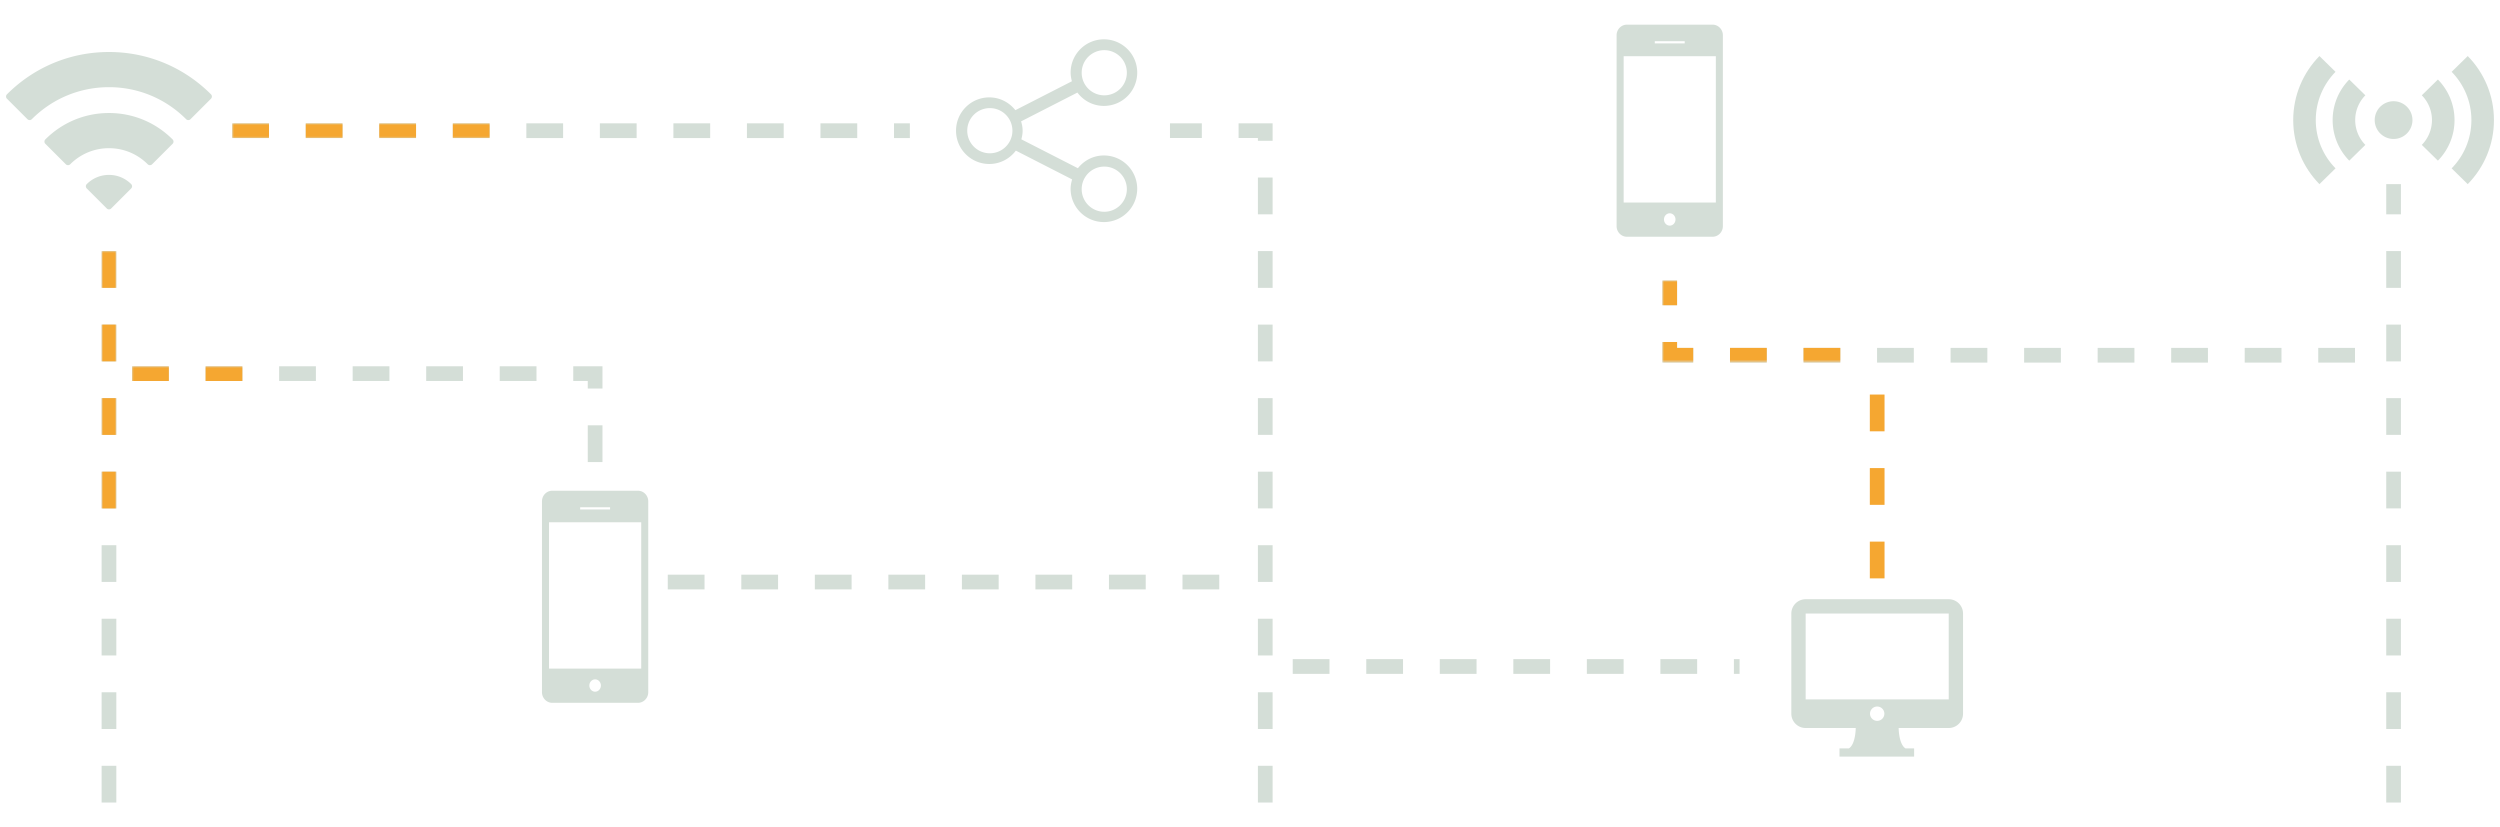 <svg xmlns="http://www.w3.org/2000/svg" width="680" height="225" viewBox="-1.646 -0.167 680 225" enable-background="new -1.646 -0.167 680 225" xml:space="preserve"><path fill="#D4DED7" d="M298.615 42.121c-2.879 0-5.416 1.371-7.074 3.471l-15.381-7.865c.201-.752.346-1.527.346-2.344 0-.889-.172-1.727-.412-2.541l15.313-7.83c1.65 2.195 4.254 3.629 7.211 3.629a9.053 9.053 0 0 0 9.061-9.057c0-4.998-4.052-9.053-9.061-9.053-4.998 0-9.053 4.055-9.053 9.053 0 .82.145 1.598.348 2.352l-15.38 7.864c-1.66-2.102-4.203-3.477-7.086-3.477-5.004 0-9.053 4.057-9.053 9.059s4.049 9.055 9.053 9.055c2.961 0 5.563-1.438 7.22-3.635l15.306 7.83c-.238.813-.414 1.656-.414 2.547 0 5.002 4.057 9.057 9.055 9.057a9.056 9.056 0 0 0 9.06-9.057 9.052 9.052 0 0 0-9.059-9.058m.1-28.645a6.144 6.144 0 1 1 0 12.288 6.144 6.144 0 1 1 0-12.288M267.59 41.527a6.143 6.143 0 0 1-6.145-6.145 6.143 6.143 0 0 1 6.145-6.143 6.144 6.144 0 0 1 0 12.288m31.125 15.908a6.144 6.144 0 1 1 0-12.288 6.144 6.144 0 1 1 0 12.288M171.875 133.308h-23.299c-1.547 0-2.805 1.297-2.805 2.893v51.908c0 1.592 1.258 2.891 2.805 2.891h23.299c1.547 0 2.803-1.299 2.803-2.891v-51.91c0-1.594-1.257-2.891-2.803-2.891m-15.717 4.492h8.134v.611h-8.134v-.611zm4.069 50.172c-.865 0-1.568-.752-1.568-1.678 0-.924.703-1.676 1.568-1.676.864 0 1.566.752 1.566 1.676 0 .926-.702 1.678-1.566 1.678m12.539-6.283H147.69V141.89h25.076v39.799zM464.172 6.539h-23.299c-1.547 0-2.805 1.297-2.805 2.891v51.91c0 1.592 1.258 2.889 2.805 2.889h23.299c1.547 0 2.803-1.297 2.803-2.889V9.427c0-1.592-1.256-2.888-2.803-2.888m-15.717 4.492h8.135v.611h-8.135v-.611zm4.066 50.172c-.863 0-1.566-.754-1.566-1.68 0-.924.703-1.676 1.566-1.676s1.566.754 1.566 1.676c.003.926-.7 1.68-1.566 1.68m12.542-6.284h-25.074V15.121h25.074v39.798zM528.408 162.824h-38.916a3.898 3.898 0 0 0-3.895 3.893v27.242a3.898 3.898 0 0 0 3.895 3.893h13.625c-.041 1.553-.338 4.033-1.451 5.207a2.08 2.08 0 0 1-.422.338h-2.547v2.236H518.994v-2.236h-2.34a2.022 2.022 0 0 1-.418-.336c-1.111-1.166-1.41-3.65-1.451-5.209h13.623a3.898 3.898 0 0 0 3.893-3.893v-27.242a3.896 3.896 0 0 0-3.893-3.893m-21.41 31.134c0-1.076.877-1.953 1.951-1.953 1.076 0 1.953.877 1.953 1.953a1.956 1.956 0 0 1-1.953 1.951 1.954 1.954 0 0 1-1.951-1.951m-17.506-3.892v-23.35h38.916l.002 23.35h-38.918zM27.994 13.978C17.525 13.978 7.67 18.066.246 25.49a.846.846 0 0 0 0 1.193l5.57 5.568a.84.84 0 0 0 1.194 0c5.613-5.613 13.066-8.707 20.984-8.707s15.371 3.094 20.984 8.707a.84.84 0 0 0 1.195 0l5.569-5.568a.845.845 0 0 0 0-1.194c-7.424-7.423-17.277-11.511-27.748-11.511"/><path fill="#D4DED7" d="M27.994 30.574c-6.529 0-12.676 2.549-17.305 7.178a.848.848 0 0 0 0 1.196l5.57 5.568a.851.851 0 0 0 1.194 0 14.812 14.812 0 0 1 10.541-4.375c3.979 0 7.723 1.555 10.543 4.375a.844.844 0 0 0 1.193 0l5.57-5.568a.844.844 0 0 0 0-1.193c-4.63-4.632-10.775-7.181-17.306-7.181M27.994 47.406a8.484 8.484 0 0 0-6.037 2.5.843.843 0 0 0 0 1.193l5.44 5.441a.846.846 0 0 0 1.194 0l5.44-5.441a.843.843 0 0 0 0-1.193 8.48 8.48 0 0 0-6.037-2.5M654.541 32.5a5.133 5.133 0 1 1-10.266 0 5.133 5.133 0 0 1 10.266 0M638.969 32.5a9.611 9.611 0 0 1 2.764-6.744l-4.381-4.291c-2.791 2.846-4.518 6.742-4.518 11.035s1.727 8.188 4.52 11.035l4.379-4.293a9.599 9.599 0 0 1-2.764-6.742M665.984 32.5c0-4.293-1.729-8.189-4.521-11.035l-4.377 4.291a9.61 9.61 0 0 1 0 13.486l4.377 4.293c2.793-2.848 4.521-6.743 4.521-11.035"/><path fill="#D4DED7" d="M628.242 32.5c0-5.107 2.055-9.742 5.375-13.129l-4.377-4.291c-4.406 4.494-7.131 10.645-7.131 17.42s2.725 12.926 7.131 17.42l4.377-4.293c-3.32-3.385-5.375-8.02-5.375-13.127M676.709 32.5c0-6.777-2.725-12.926-7.131-17.42l-4.377 4.291c3.32 3.387 5.375 8.021 5.375 13.129s-2.055 9.742-5.375 13.127l4.377 4.293c4.406-4.495 7.131-10.645 7.131-17.42M29.994 218.128h-4v-10h4v10zm0-20h-4v-10h4v10zm0-20h-4v-10h4v10zm0-20h-4v-10h4v10zm0-20h-4v-10h4v10zm0-20h-4v-10h4v10zm0-20h-4v-10h4v10zm0-20h-4v-10h4v10zM344.506 218.128h-4v-10h4v10zm0-20h-4v-10h4v10zm0-20h-4v-10h4v10zm0-20h-4v-10h4v10zm0-20h-4v-10h4v10zm0-20h-4v-10h4v10zm0-20h-4v-10h4v10zm0-20h-4v-10h4v10zm0-20h-4v-10h4v10zm0-20h-4v-.746h-5.255v-4h9.255v4.746zm-19.255-.746h-8.663v-4h8.663v4zM651.408 218.128h-4v-10h4v10zm0-20h-4v-10h4v10zm0-20h-4v-10h4v10zm0-20h-4v-10h4v10zm0-20h-4v-10h4v10zm0-20h-4v-10h4v10zm0-20h-4v-10h4v10zm0-20h-4v-10h4v10zm0-20h-4v-8.209h4v8.209zM471.521 183.126h-1.545v-4h1.545v4zm-11.542 0h-10v-4h10v4zm-20 0h-10v-4h10v4zm-20 0h-10v-4h10v4zm-20 0h-10v-4h10v4zm-20 0h-10v-4h10v4zm-20 0h-10v-4h10v4zM329.992 160.152h-10v-4h10v4zm-20 0h-10v-4h10v4zm-20 0h-10v-4h10v4zm-20 0h-10v-4h10v4zm-20 0h-10v-4h10v4zm-20 0h-10v-4h10v4zm-20 0h-10v-4h10v4zm-20 0h-10v-4h10v4zM245.838 37.382h-4.316v-4h4.316v4zm-14.317 0h-10v-4h10v4zm-20 0h-10v-4h10v4zm-20 0h-10v-4h10v4zm-20 0h-10v-4h10v4zm-20 0h-10v-4h10v4zm-20 0h-10v-4h10v4zm-20 0h-10v-4h10v4zm-20 0h-10v-4h10v4zm-20 0h-10v-4h10v4z"/><defs><filter id="a" filterUnits="userSpaceOnUse" x="61.521" y="33.382" width="184.317" height="4"><feColorMatrix values="1 0 0 0 0 0 1 0 0 0 0 0 1 0 0 0 0 0 1 0"/></filter></defs><mask maskUnits="userSpaceOnUse" x="61.521" y="33.382" width="184.317" height="4" id="b"><g filter="url(#a)"><path fill="#F9C166" d="M55.807 28.589h78v18h-78z"/></g></mask><path mask="url(#b)" fill="#F5A731" d="M245.838 37.382h-4.316v-4h4.316v4zm-14.317 0h-10v-4h10v4zm-20 0h-10v-4h10v4zm-20 0h-10v-4h10v4zm-20 0h-10v-4h10v4zm-20 0h-10v-4h10v4zm-20 0h-10v-4h10v4zm-20 0h-10v-4h10v4zm-20 0h-10v-4h10v4zm-20 0h-10v-4h10v4z"/><path fill="#D4DED7" d="M162.225 125.515h-4v-10h4v10zm0-20h-4v-2.055h-3.945v-4h7.945v6.055zm-17.946-2.055h-10v-4h10v4zm-20 0h-10v-4h10v4zm-20 0h-10v-4h10v4zm-20 0h-10v-4h10v4zm-20 0h-10v-4h10v4zm-20 0h-10v-4h10v4z"/><defs><filter id="c" filterUnits="userSpaceOnUse" x="34.279" y="99.46" width="127.946" height="26.055"><feColorMatrix values="1 0 0 0 0 0 1 0 0 0 0 0 1 0 0 0 0 0 1 0"/></filter></defs><mask maskUnits="userSpaceOnUse" x="34.279" y="99.46" width="127.946" height="26.055" id="d"><g filter="url(#c)"><path fill="#F9C166" d="M33.516 89.923h33v23h-33z"/></g></mask><path mask="url(#d)" fill="#F5A731" d="M162.225 125.515h-4v-10h4v10zm0-20h-4v-2.055h-3.945v-4h7.945v6.055zm-17.946-2.055h-10v-4h10v4zm-20 0h-10v-4h10v4zm-20 0h-10v-4h10v4zm-20 0h-10v-4h10v4zm-20 0h-10v-4h10v4zm-20 0h-10v-4h10v4z"/><path fill="#D4DED7" d="M638.916 98.46h-10v-4h10v4zm-20 0h-10v-4h10v4zm-20 0h-10v-4h10v4zm-20 0h-10v-4h10v4zm-20 0h-10v-4h10v4zm-20 0h-10v-4h10v4zm-20 0h-10v-4h10v4zm-20 0h-10v-4h10v4zm-20 0h-10v-4h10v4zm-20 0h-8.395v-5.605h4v1.605h4.395v4zm-4.395-15.605h-4v-6.729h4v6.729z"/><path fill="#F5A731" d="M510.949 157.152h-4v-10h4v10zm0-20h-4v-10h4v10zm0-20h-4v-10h4v10z"/><defs><filter id="e" filterUnits="userSpaceOnUse" x="25.994" y="68.128" width="4" height="150"><feColorMatrix values="1 0 0 0 0 0 1 0 0 0 0 0 1 0 0 0 0 0 1 0"/></filter></defs><mask maskUnits="userSpaceOnUse" x="25.994" y="68.128" width="4" height="150" id="f"><g filter="url(#e)"><path fill="#F9C166" d="M9.807 62.589h33v77h-33z"/></g></mask><path mask="url(#f)" fill="#F5A731" d="M29.994 218.128h-4v-10h4v10zm0-20h-4v-10h4v10zm0-20h-4v-10h4v10zm0-20h-4v-10h4v10zm0-20h-4v-10h4v10zm0-20h-4v-10h4v10zm0-20h-4v-10h4v10zm0-20h-4v-10h4v10z"/><defs><filter id="g" filterUnits="userSpaceOnUse" x="450.521" y="76.126" width="188.395" height="22.334"><feColorMatrix values="1 0 0 0 0 0 1 0 0 0 0 0 1 0 0 0 0 0 1 0"/></filter></defs><mask maskUnits="userSpaceOnUse" x="450.521" y="76.126" width="188.395" height="22.334" id="h"><g filter="url(#g)"><path fill="#F9C166" d="M438.807 70.589h63v34h-63z"/></g></mask><path mask="url(#h)" fill="#F5A731" d="M638.916 98.46h-10v-4h10v4zm-20 0h-10v-4h10v4zm-20 0h-10v-4h10v4zm-20 0h-10v-4h10v4zm-20 0h-10v-4h10v4zm-20 0h-10v-4h10v4zm-20 0h-10v-4h10v4zm-20 0h-10v-4h10v4zm-20 0h-10v-4h10v4zm-20 0h-8.395v-5.605h4v1.605h4.395v4zm-4.395-15.605h-4v-6.729h4v6.729z"/></svg>
